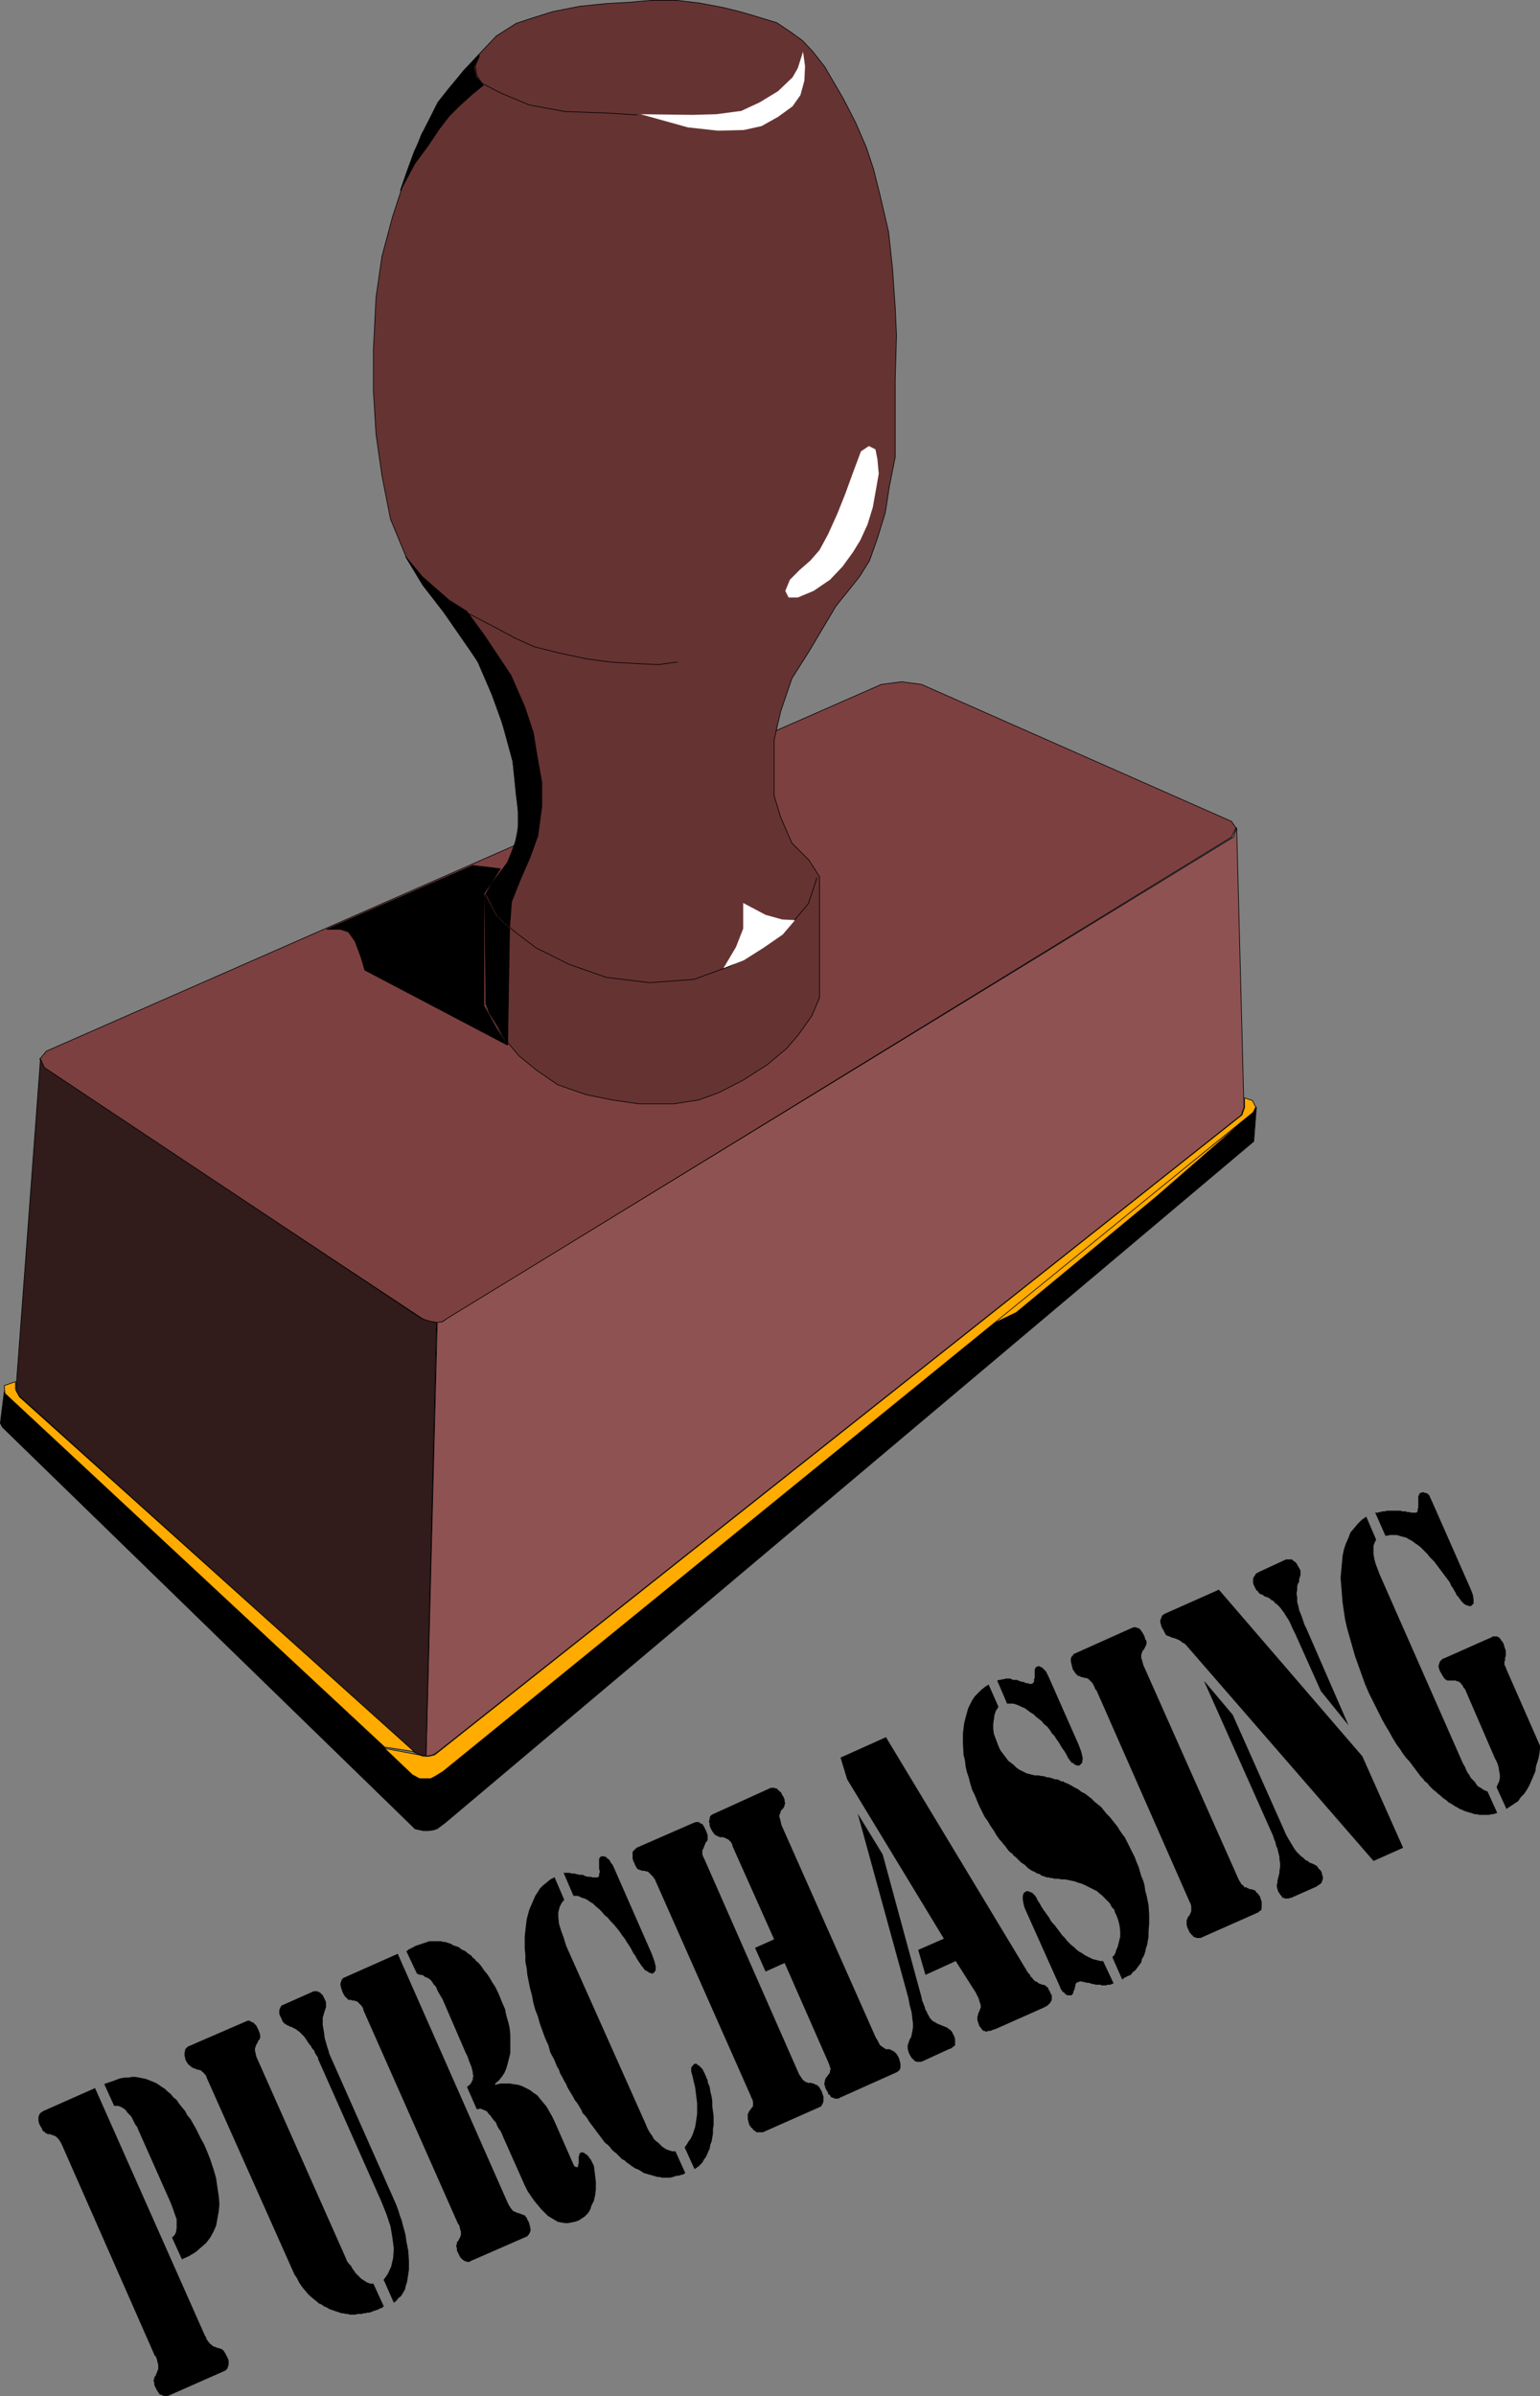 <?xml version="1.0" encoding="UTF-8" standalone="no"?>
<svg
   version="1.0"
   width="100.07mm"
   height="155.604mm"
   id="svg55"
   sodipodi:docname="Purchasing.wmf"
   xmlns:inkscape="http://www.inkscape.org/namespaces/inkscape"
   xmlns:sodipodi="http://sodipodi.sourceforge.net/DTD/sodipodi-0.dtd"
   xmlns="http://www.w3.org/2000/svg"
   xmlns:svg="http://www.w3.org/2000/svg">
  <rect width="100%" height="100%" fill="#808080" stroke="none"/>
  <sodipodi:namedview
     id="namedview55"
     pagecolor="#ffffff"
     bordercolor="#000000"
     borderopacity="0.25"
     inkscape:showpageshadow="2"
     inkscape:pageopacity="0.0"
     inkscape:pagecheckerboard="0"
     inkscape:deskcolor="#d1d1d1"
     inkscape:document-units="mm" />
  <defs
     id="defs1">
    <pattern
       id="WMFhbasepattern"
       patternUnits="userSpaceOnUse"
       width="6"
       height="6"
       x="0"
       y="0" />
  </defs>
  <path
     style="fill:#7d4040;fill-opacity:1;fill-rule:evenodd;stroke:none"
     d="m 216.458,167.974 5.009,-0.646 4.848,0.646 76.112,33.611 1.131,1.616 -1.131,2.262 -192.461,118.123 -1.293,0.808 -1.454,0.323 h -1.616 l -1.939,-1.131 -92.918,-61.405 -0.97,-2.262 1.616,-1.939 z"
     id="path1" />
  <path
     style="fill:none;stroke:#000000;stroke-width:0.162px;stroke-linecap:round;stroke-linejoin:round;stroke-miterlimit:4;stroke-dasharray:none;stroke-opacity:1"
     d="m 216.458,167.974 5.009,-0.646 4.848,0.646 76.112,33.611 1.131,1.616 -1.131,2.262 -192.461,118.123 -1.293,0.808 -1.454,0.323 h -1.616 l -1.939,-1.131 -92.918,-61.405 -0.97,-2.262 1.616,-1.939 205.066,-90.006 v 0"
     id="path2" />
  <path
     style="fill:#663333;fill-opacity:1;fill-rule:evenodd;stroke:none"
     d="m 126.772,195.121 -0.808,-8.241 -3.717,-13.412 -4.04,-9.695 -5.979,-9.372 -8.241,-10.665 -4.202,-6.948 -3.878,-9.372 -2.101,-10.665 -1.454,-10.18 -0.646,-10.665 V 85.886 l 0.646,-12.927 1.454,-10.019 2.586,-9.695 3.07,-9.372 4.04,-10.827 4.202,-7.756 6.141,-7.918 4.848,-5.171 3.232,-3.393 4.848,-3.07 3.394,-1.131 5.656,-1.778 6.625,-1.293 6.302,-0.646 5.656,-0.323 5.656,-0.485 h 6.141 l 5.494,0.646 5.979,1.131 4.525,1.131 4.363,1.293 4.202,1.293 3.394,2.262 2.909,2.101 2.586,2.747 2.909,3.717 2.262,3.878 2.262,3.878 3.07,5.979 2.586,5.979 1.778,5.333 1.616,6.464 2.101,9.049 0.97,9.049 0.646,9.372 0.323,6.948 -0.323,10.827 v 11.635 7.433 l -1.454,7.272 -0.97,6.302 -1.939,6.302 -1.939,5.494 -2.424,3.878 -2.424,3.07 -3.394,4.201 -6.625,11.15 -4.202,6.625 -2.747,8.08 -1.616,6.948 v 6.787 6.948 l 1.616,5.333 2.747,6.302 4.202,4.201 2.586,4.04 v 29.733 l -1.939,4.525 -3.232,4.525 -2.909,3.393 -4.848,4.04 -5.817,3.717 -5.979,3.07 -4.848,1.778 -6.141,0.97 h -8.726 l -6.625,-0.97 -6.302,-1.293 -6.949,-2.424 -5.171,-3.555 -4.363,-3.555 -3.878,-4.686 -2.747,-5.171 -1.454,-2.747 v -27.147 l 2.586,-4.04 2.747,-3.717 1.939,-5.009 0.97,-5.333 z"
     id="path3" />
  <path
     style="fill:none;stroke:#000000;stroke-width:0.162px;stroke-linecap:round;stroke-linejoin:round;stroke-miterlimit:4;stroke-dasharray:none;stroke-opacity:1"
     d="m 126.772,195.121 -0.808,-8.241 -3.717,-13.412 -4.04,-9.695 -5.979,-9.372 -8.241,-10.665 -4.202,-6.948 -3.878,-9.372 -2.101,-10.665 -1.454,-10.18 -0.646,-10.665 V 85.886 l 0.646,-12.927 1.454,-10.019 2.586,-9.695 3.07,-9.372 4.04,-10.827 4.202,-7.756 6.141,-7.918 4.848,-5.171 3.232,-3.393 4.848,-3.07 3.394,-1.131 5.656,-1.778 6.625,-1.293 6.302,-0.646 5.656,-0.323 5.656,-0.485 h 6.141 l 5.494,0.646 5.979,1.131 4.525,1.131 4.363,1.293 4.202,1.293 3.394,2.262 2.909,2.101 2.586,2.747 2.909,3.717 2.262,3.878 2.262,3.878 3.07,5.979 2.586,5.979 1.778,5.333 1.616,6.464 2.101,9.049 0.97,9.049 0.646,9.372 0.323,6.948 -0.323,10.827 v 11.635 7.433 l -1.454,7.272 -0.97,6.302 -1.939,6.302 -1.939,5.494 -2.424,3.878 -2.424,3.07 -3.394,4.201 -6.625,11.15 -4.202,6.625 -2.747,8.08 -1.616,6.948 v 6.787 6.948 l 1.616,5.333 2.747,6.302 4.202,4.201 2.586,4.04 v 29.733 l -1.939,4.525 -3.232,4.525 -2.909,3.393 -4.848,4.04 -5.817,3.717 -5.979,3.07 -4.848,1.778 -6.141,0.97 h -8.726 l -6.625,-0.97 -6.302,-1.293 -6.949,-2.424 -5.171,-3.555 -4.363,-3.555 -3.878,-4.686 -2.747,-5.171 -1.454,-2.747 v -27.147 l 2.586,-4.04 2.747,-3.717 1.939,-5.009 0.97,-5.333 -0.808,-6.14 v 0"
     id="path4" />
  <path
     style="fill:#8f5252;fill-opacity:1;fill-rule:evenodd;stroke:none"
     d="m 107.381,324.556 1.293,-0.162 1.131,-0.808 193.108,-118.123 0.808,-2.262 1.778,68.515 -0.646,1.939 -197.309,156.259 -1.293,0.808 -1.616,0.323 2.747,-106.489 z"
     id="path5" />
  <path
     style="fill:none;stroke:#000000;stroke-width:0.162px;stroke-linecap:round;stroke-linejoin:round;stroke-miterlimit:4;stroke-dasharray:none;stroke-opacity:1"
     d="m 107.381,324.556 1.293,-0.162 1.131,-0.808 193.108,-118.123 0.808,-2.262 1.778,68.515 -0.646,1.939 -197.309,156.259 -1.293,0.808 -1.616,0.323 2.747,-106.489 v 0"
     id="path6" />
  <path
     style="fill:#311b1b;fill-opacity:1;fill-rule:evenodd;stroke:none"
     d="m 9.938,259.919 0.97,2.101 92.595,61.566 1.939,0.646 1.778,0.323 -2.586,106.327 -1.454,-0.162 -1.454,-0.646 L 4.444,342.331 3.959,340.553 9.938,259.919 Z"
     id="path7" />
  <path
     style="fill:none;stroke:#000000;stroke-width:0.162px;stroke-linecap:round;stroke-linejoin:round;stroke-miterlimit:4;stroke-dasharray:none;stroke-opacity:1"
     d="m 9.938,259.919 0.97,2.101 92.595,61.566 1.939,0.646 1.778,0.323 -2.586,106.327 -1.454,-0.162 -1.454,-0.646 L 4.444,342.331 3.959,340.553 9.938,259.919 v 0"
     id="path8" />
  <path
     style="fill:#000000;fill-opacity:1;fill-rule:evenodd;stroke:none"
     d="m 102.533,448.981 0.485,-12.927 -1.293,-0.323 -100.675,-94.208 -0.97,7.756 0.485,0.97 100.351,97.601 0.97,0.97 0.646,0.162 z"
     id="path9" />
  <path
     style="fill:none;stroke:#000000;stroke-width:0.162px;stroke-linecap:round;stroke-linejoin:round;stroke-miterlimit:4;stroke-dasharray:none;stroke-opacity:1"
     d="m 102.533,448.981 0.485,-12.927 -1.293,-0.323 -100.675,-94.208 -0.97,7.756 0.485,0.97 100.351,97.601 0.97,0.97 0.646,0.162 v 0"
     id="path10" />
  <path
     style="fill:#000000;fill-opacity:1;fill-rule:evenodd;stroke:none"
     d="m 102.533,448.981 1.454,0.323 h 1.131 l 1.293,-0.162 0.97,-0.323 1.939,-1.454 198.602,-167.247 0.646,-8.403 -0.646,0.97 -199.087,161.914 -1.939,1.131 -1.131,0.323 -1.131,0.323 -1.616,-0.323 -0.485,12.927 z"
     id="path11" />
  <path
     style="fill:none;stroke:#000000;stroke-width:0.162px;stroke-linecap:round;stroke-linejoin:round;stroke-miterlimit:4;stroke-dasharray:none;stroke-opacity:1"
     d="m 102.533,448.981 1.454,0.323 h 1.131 l 1.293,-0.162 0.97,-0.323 1.939,-1.454 198.602,-167.247 0.646,-8.403 -0.646,0.97 -199.087,161.914 -1.939,1.131 -1.131,0.323 -1.131,0.323 -1.616,-0.323 -0.485,12.927 v 0"
     id="path12" />
  <path
     style="fill:#ffab00;fill-opacity:1;fill-rule:evenodd;stroke:none"
     d="m 241.829,325.848 64.639,-51.709 -22.462,19.553 -34.42,28.44 -7.757,3.717 z"
     id="path13" />
  <path
     style="fill:none;stroke:#000000;stroke-width:0.162px;stroke-linecap:round;stroke-linejoin:round;stroke-miterlimit:4;stroke-dasharray:none;stroke-opacity:1"
     d="m 241.829,325.848 64.639,-51.709 -22.462,19.553 -34.42,28.44 -7.757,3.717 v 0"
     id="path14" />
  <path
     style="fill:#ffab00;fill-opacity:1;fill-rule:evenodd;stroke:none"
     d="m 307.599,270.1 0.808,1.616 -0.646,1.293 -198.925,161.753 -2.101,1.293 -0.97,0.485 h -1.131 -1.616 l -1.778,-0.97 -6.787,-6.464 8.565,1.616 0.97,0.323 h 1.293 l 1.454,-0.323 198.279,-157.067 0.646,-1.778 v -2.424 z"
     id="path15" />
  <path
     style="fill:none;stroke:#000000;stroke-width:0.162px;stroke-linecap:round;stroke-linejoin:round;stroke-miterlimit:4;stroke-dasharray:none;stroke-opacity:1"
     d="m 307.599,270.1 0.808,1.616 -0.646,1.293 -198.925,161.753 -2.101,1.293 -0.97,0.485 h -1.131 -1.616 l -1.778,-0.97 -6.787,-6.464 8.565,1.616 0.97,0.323 h 1.293 l 1.454,-0.323 198.279,-157.067 0.646,-1.778 v -2.424 l 1.939,0.646 v 0"
     id="path16" />
  <path
     style="fill:#ffab00;fill-opacity:1;fill-rule:evenodd;stroke:none"
     d="M 94.453,428.782 1.212,342.008 1.05,340.069 3.798,339.099 v 1.939 l 0.97,1.778 96.958,87.098 z"
     id="path17" />
  <path
     style="fill:none;stroke:#000000;stroke-width:0.162px;stroke-linecap:round;stroke-linejoin:round;stroke-miterlimit:4;stroke-dasharray:none;stroke-opacity:1"
     d="M 94.453,428.782 1.212,342.008 1.05,340.069 3.798,339.099 v 1.939 l 0.97,1.778 96.958,87.098 -7.272,-1.131 v 0"
     id="path18" />
  <path
     style="fill:#ffffff;fill-opacity:1;fill-rule:evenodd;stroke:none"
     d="m 197.228,12.685 -1.293,4.04 -1.293,2.262 -3.555,3.393 -4.525,2.747 -4.525,2.101 -6.141,0.808 -5.817,0.162 -12.766,-0.162 4.686,1.293 6.949,1.939 7.433,0.808 6.302,-0.162 4.363,-0.97 4.04,-2.262 3.555,-2.585 1.939,-2.747 0.97,-3.555 0.162,-3.555 -0.485,-3.555 z"
     id="path19" />
  <path
     style="fill:none;stroke:#000000;stroke-width:0.162px;stroke-linecap:round;stroke-linejoin:round;stroke-miterlimit:4;stroke-dasharray:none;stroke-opacity:1"
     d="m 156.506,28.198 -8.08,-0.485 -9.534,-0.323 -8.888,-1.616 -6.949,-2.909 -4.686,-2.424 -1.293,-1.939 -0.323,-2.424 0.97,-2.262"
     id="path20" />
  <path
     style="fill:#ffffff;fill-opacity:1;fill-rule:evenodd;stroke:none"
     d="m 213.388,109.478 -1.939,1.293 -1.939,5.171 -1.939,5.333 -1.939,4.848 -2.262,5.009 -2.101,3.878 -2.262,2.585 -2.586,2.262 -2.424,2.424 -1.131,2.747 0.808,1.616 h 2.262 l 3.878,-1.616 4.04,-2.747 3.07,-3.232 2.586,-3.555 1.778,-2.909 1.778,-3.878 1.293,-4.201 0.808,-4.525 0.646,-3.717 -0.323,-3.555 -0.485,-2.424 -1.616,-0.808 z"
     id="path21" />
  <path
     style="fill:none;stroke:#000000;stroke-width:0.162px;stroke-linecap:round;stroke-linejoin:round;stroke-miterlimit:4;stroke-dasharray:none;stroke-opacity:1"
     d="m 166.363,162.48 -4.686,0.646 -6.464,-0.323 -5.494,-0.323 -5.817,-0.808 -6.787,-1.454 -5.817,-1.454 -4.686,-2.101 -4.525,-2.424 -6.787,-3.555"
     id="path22" />
  <path
     style="fill:none;stroke:#000000;stroke-width:0.162px;stroke-linecap:round;stroke-linejoin:round;stroke-miterlimit:4;stroke-dasharray:none;stroke-opacity:1"
     d="m 119.016,219.522 3.232,5.333 4.04,3.717 5.333,4.04 8.08,4.04 9.211,3.232 10.665,1.293 10.827,-0.808 8.888,-3.232 7.11,-4.04 5.333,-3.555 3.394,-3.717 3.394,-4.04 2.101,-6.302"
     id="path23" />
  <path
     style="fill:#ffffff;fill-opacity:1;fill-rule:evenodd;stroke:none"
     d="m 195.128,225.824 -3.07,-0.162 -4.04,-1.131 -5.494,-2.909 v 6.302 l -1.778,4.525 -3.07,5.171 5.009,-1.939 4.848,-3.07 4.686,-3.232 2.909,-3.393 v 0 z"
     id="path24" />
  <path
     style="fill:#000000;fill-opacity:1;fill-rule:evenodd;stroke:none"
     d="m 130.166,210.472 -2.262,5.171 -2.262,5.656 -0.485,6.302 -2.909,-2.909 -2.909,-5.333 1.454,-2.585 3.717,-4.848 1.454,-3.232 1.293,-4.363 v -5.171 l -0.485,-5.656 -0.808,-6.625 -1.939,-7.595 -3.232,-8.888 -3.555,-8.241 -8.403,-12.119 -5.009,-6.464 -4.202,-6.948 4.04,4.848 2.747,2.424 3.878,3.393 4.363,2.747 4.363,5.979 6.464,9.695 3.394,7.756 2.101,6.302 0.97,5.979 1.131,6.302 v 5.817 l -0.97,7.272 -1.939,5.333 z"
     id="path25" />
  <path
     style="fill:none;stroke:#000000;stroke-width:0.162px;stroke-linecap:round;stroke-linejoin:round;stroke-miterlimit:4;stroke-dasharray:none;stroke-opacity:1"
     d="m 130.166,210.472 -2.262,5.171 -2.262,5.656 -0.485,6.302 -2.909,-2.909 -2.909,-5.333 1.454,-2.585 3.717,-4.848 1.454,-3.232 1.293,-4.363 v -5.171 l -0.485,-5.656 -0.808,-6.625 -1.939,-7.595 -3.232,-8.888 -3.555,-8.241 -8.403,-12.119 -5.009,-6.464 -4.202,-6.948 4.04,4.848 2.747,2.424 3.878,3.393 4.363,2.747 4.363,5.979 6.464,9.695 3.394,7.756 2.101,6.302 0.97,5.979 1.131,6.302 v 5.817 l -0.97,7.272 -1.939,5.333 v 0"
     id="path26" />
  <path
     style="fill:#000000;fill-opacity:1;fill-rule:evenodd;stroke:none"
     d="m 116.107,212.412 4.202,0.485 2.586,0.323 -1.939,3.07 -2.101,3.07 v 27.47 l 3.07,5.494 2.747,4.201 -35.066,-18.421 -0.97,-3.232 -1.454,-3.878 -1.616,-2.262 -1.939,-0.646 h -3.394 l 35.874,-15.674 z"
     id="path27" />
  <path
     style="fill:none;stroke:#000000;stroke-width:0.162px;stroke-linecap:round;stroke-linejoin:round;stroke-miterlimit:4;stroke-dasharray:none;stroke-opacity:1"
     d="m 116.107,212.412 4.202,0.485 2.586,0.323 -1.939,3.07 -2.101,3.07 v 27.47 l 3.07,5.494 2.747,4.201 -35.066,-18.421 -0.97,-3.232 -1.454,-3.878 -1.616,-2.262 -1.939,-0.646 h -3.394 l 35.874,-15.674 v 0"
     id="path28" />
  <path
     style="fill:#000000;fill-opacity:1;fill-rule:evenodd;stroke:none"
     d="m 119.339,246.346 0.808,2.262 2.262,3.555 2.262,4.201 0.485,-28.44 -3.232,-3.07 -2.909,-5.009 0.323,26.663 v 0 z"
     id="path29" />
  <path
     style="fill:none;stroke:#000000;stroke-width:0.162px;stroke-linecap:round;stroke-linejoin:round;stroke-miterlimit:4;stroke-dasharray:none;stroke-opacity:1"
     d="m 119.339,246.346 0.808,2.262 2.262,3.555 2.262,4.201 0.485,-28.44 -3.232,-3.07 -2.909,-5.009 0.323,26.663 v 0"
     id="path30" />
  <path
     style="fill:#000000;fill-opacity:1;fill-rule:evenodd;stroke:none"
     d="m 109.966,22.057 -2.424,3.07 -3.07,6.14 -2.747,5.979 -1.778,4.848 -1.616,4.686 3.555,-6.625 3.232,-4.363 2.586,-3.878 2.586,-3.393 2.586,-2.585 3.232,-2.909 2.586,-2.101 -1.778,-2.101 -0.485,-2.424 1.293,-2.909 -3.717,3.717 -4.04,4.848 z"
     id="path31" />
  <path
     style="fill:none;stroke:#000000;stroke-width:0.162px;stroke-linecap:round;stroke-linejoin:round;stroke-miterlimit:4;stroke-dasharray:none;stroke-opacity:1"
     d="m 109.966,22.057 -2.424,3.07 -3.07,6.14 -2.747,5.979 -1.778,4.848 -1.616,4.686 3.555,-6.625 3.232,-4.363 2.586,-3.878 2.586,-3.393 2.586,-2.585 3.232,-2.909 2.586,-2.101 -1.778,-2.101 -0.485,-2.424 1.293,-2.909 -3.717,3.717 -4.04,4.848 v 0"
     id="path32" />
  <path
     style="fill:#000000;fill-opacity:1;fill-rule:evenodd;stroke:none"
     d="m 337.656,371.256 h 0.646 l 0.646,-0.162 0.646,-0.162 h 0.485 l 0.646,-0.162 h 0.485 0.485 0.485 0.323 0.485 0.485 0.485 l 0.485,0.162 h 0.323 0.485 l 0.323,0.162 h 0.485 l 0.485,0.162 h 0.323 0.162 0.323 0.162 0.162 0.162 l 0.162,-0.162 0.162,-0.162 v -0.323 -0.162 l 0.162,-0.485 v -0.323 -0.485 -0.485 -0.323 -0.485 -0.323 -0.323 l 0.162,-0.323 0.162,-0.162 v -0.323 h 0.323 l 0.323,-0.162 h 0.323 l 0.323,0.162 h 0.323 l 0.485,0.323 0.323,0.323 0.162,0.485 0.323,0.646 9.696,21.976 0.485,1.293 0.162,1.131 v 0.97 l -0.646,0.646 h -0.162 -0.323 l -0.162,-0.162 h -0.162 -0.162 l -0.323,-0.162 -0.323,-0.162 -0.323,-0.323 -0.162,-0.162 -0.323,-0.323 -0.162,-0.323 -0.323,-0.323 -0.162,-0.323 -0.485,-0.485 -0.162,-0.485 -0.323,-0.485 -0.323,-0.646 -0.485,-0.646 -0.323,-0.808 -0.485,-0.646 -0.485,-0.646 -0.485,-0.646 -0.485,-0.646 -0.485,-0.646 -0.485,-0.646 -0.485,-0.646 -0.485,-0.646 -0.646,-0.646 -0.485,-0.485 -0.485,-0.646 -0.646,-0.646 -0.485,-0.485 -0.646,-0.646 -0.646,-0.485 -0.485,-0.323 -0.646,-0.485 -0.485,-0.323 -0.646,-0.323 -0.485,-0.323 -0.646,-0.162 -0.646,-0.162 -0.485,-0.162 -0.646,-0.162 h -0.485 -0.646 -0.485 l -0.646,0.162 h -0.485 l -2.424,-5.494 v 0 z"
     id="path33" />
  <path
     style="fill:#000000;fill-opacity:1;fill-rule:evenodd;stroke:none"
     d="m 365.289,439.609 2.424,5.333 -0.485,0.162 -0.485,0.162 h -0.485 l -0.485,0.162 h -0.485 -0.485 -0.485 -0.485 -0.485 l -0.646,-0.162 h -0.485 l -0.485,-0.162 -0.485,-0.162 -0.646,-0.162 -0.485,-0.162 -0.485,-0.162 -0.646,-0.323 -0.485,-0.162 -0.485,-0.323 -0.646,-0.323 -0.485,-0.323 -0.485,-0.323 -0.646,-0.323 -0.485,-0.485 -0.485,-0.323 -0.646,-0.485 -0.485,-0.485 -0.485,-0.323 -0.485,-0.485 -0.646,-0.485 -0.485,-0.485 -0.485,-0.485 -0.485,-0.646 -0.646,-0.485 -0.485,-0.646 -0.485,-0.485 -0.485,-0.646 -0.485,-0.646 -0.485,-0.646 -0.485,-0.646 -0.485,-0.646 -0.485,-0.646 -0.646,-0.646 -0.485,-0.646 -0.485,-0.646 -0.485,-0.808 -0.485,-0.646 -0.485,-0.646 -0.97,-1.616 -0.808,-1.454 -0.97,-1.616 -0.808,-1.454 -0.808,-1.616 -0.808,-1.616 -0.808,-1.616 -0.808,-1.616 -0.97,-2.262 -0.808,-2.262 -0.808,-2.262 -0.808,-2.262 -0.646,-2.262 -0.646,-2.262 -0.646,-2.262 -0.485,-2.101 -0.323,-2.101 -0.323,-2.262 -0.162,-1.939 -0.162,-2.101 -0.162,-1.939 0.162,-1.778 0.162,-1.778 0.162,-1.778 0.323,-1.616 0.485,-1.454 0.646,-1.454 0.485,-1.293 0.97,-1.131 0.808,-0.97 0.97,-0.97 1.131,-0.808 2.424,5.656 -0.323,0.646 -0.323,0.808 v 0.97 0.97 l 0.162,1.131 0.323,1.293 0.485,1.293 0.485,1.293 20.523,46.538 0.485,0.808 0.323,0.808 0.323,0.646 0.485,0.646 0.323,0.646 0.485,0.485 0.485,0.485 0.323,0.485 0.323,0.485 0.485,0.323 0.323,0.162 0.485,0.323 0.162,0.162 0.485,0.162 0.162,0.162 h 0.323 z"
     id="path34" />
  <path
     style="fill:#000000;fill-opacity:1;fill-rule:evenodd;stroke:none"
     d="m 367.551,438.639 0.323,-0.808 0.323,-0.646 0.162,-0.808 v -0.808 l -0.162,-0.808 -0.162,-1.131 -0.323,-0.97 -0.646,-1.293 -7.272,-16.805 -0.323,-0.323 -0.162,-0.323 -0.162,-0.323 -0.162,-0.162 -0.162,-0.162 -0.162,-0.323 h -0.162 l -0.162,-0.162 h -0.162 v -0.162 h -0.323 -0.162 l -0.162,-0.162 h -0.323 -0.162 -0.323 -0.162 -0.162 -0.323 -0.162 -0.162 -0.323 l -0.162,-0.162 h -0.162 l -0.162,-0.162 -0.162,-0.162 -0.162,-0.162 -0.162,-0.323 -0.162,-0.162 -0.162,-0.323 -0.162,-0.323 -0.323,-0.485 -0.162,-0.485 -0.162,-0.485 v -0.485 l 0.162,-0.485 0.162,-0.485 0.323,-0.323 0.323,-0.323 0.485,-0.162 10.181,-4.525 1.131,-0.485 0.323,-0.162 0.162,-0.162 h 0.323 0.162 0.323 0.162 0.162 l 0.162,0.162 h 0.162 l 0.162,0.162 0.162,0.162 0.162,0.162 0.162,0.323 0.323,0.323 0.162,0.323 0.162,0.323 0.162,0.646 0.162,0.485 0.162,0.323 v 0.323 0.323 0.485 0.323 l -0.162,0.323 v 0.323 0.323 l -0.162,0.323 v 0.323 0.485 l 0.162,0.323 0.162,0.323 0.162,0.485 8.241,18.745 v 0.808 l -0.162,1.131 -0.162,0.97 -0.323,1.131 -0.323,0.97 -0.162,1.293 -0.485,1.131 -0.485,1.131 -0.485,1.131 -0.646,1.131 -0.646,0.97 -0.808,0.808 -0.646,0.97 -0.97,0.646 -0.97,0.646 -0.97,0.646 -2.424,-5.332 z"
     id="path35" />
  <path
     style="fill:#000000;fill-opacity:1;fill-rule:evenodd;stroke:none"
     d="m 337.332,456.737 -46.055,-53.002 -0.323,-0.323 -0.323,-0.162 -0.323,-0.162 -0.323,-0.323 -0.323,-0.162 -0.323,-0.162 -0.323,-0.162 -0.485,-0.162 -0.485,-0.162 h -0.162 l -0.323,-0.162 -0.323,-0.162 h -0.162 l -0.162,-0.162 h -0.323 l -0.162,-0.162 -0.162,-0.162 -0.162,-0.323 -0.323,-0.646 -0.485,-0.808 -0.162,-0.646 -0.162,-0.485 v -0.646 l 0.162,-0.323 0.162,-0.485 0.162,-0.323 0.485,-0.323 0.323,-0.162 13.089,-5.817 35.228,40.883 10.019,22.461 z"
     id="path36" />
  <path
     style="fill:#000000;fill-opacity:1;fill-rule:evenodd;stroke:none"
     d="m 331.192,423.45 v 0 l -6.787,-8.403 -6.302,-14.058 -0.646,-1.293 -0.485,-1.131 -0.485,-0.97 -0.646,-0.97 -0.485,-0.808 -0.485,-0.646 -0.485,-0.646 -0.485,-0.485 -0.323,-0.323 -0.485,-0.323 -0.323,-0.485 -0.485,-0.162 -0.323,-0.323 -0.485,-0.323 -0.485,-0.162 -0.485,-0.162 -0.323,-0.323 -0.485,-0.162 -0.323,-0.162 -0.323,-0.323 -0.162,-0.323 -0.323,-0.162 -0.162,-0.323 -0.162,-0.323 -0.323,-0.646 -0.162,-0.485 v -0.646 -0.485 l 0.162,-0.323 0.323,-0.485 0.162,-0.323 0.485,-0.323 6.949,-3.232 h 0.485 0.485 0.485 l 0.323,0.323 0.485,0.323 0.323,0.323 0.323,0.646 0.323,0.485 0.323,0.646 v 0.646 0.485 l -0.162,0.485 -0.162,0.485 v 0.646 l -0.323,0.485 -0.162,0.646 v 0.808 l -0.162,0.97 0.162,0.97 v 1.131 l 0.162,0.485 0.162,0.646 0.162,0.808 0.323,0.808 0.323,0.808 0.323,0.97 0.323,0.97 0.485,0.97 z"
     id="path37" />
  <path
     style="fill:#000000;fill-opacity:1;fill-rule:evenodd;stroke:none"
     d="m 295.802,412.785 v -0.162 l 6.949,8.241 12.605,28.278 0.485,1.131 0.646,1.131 0.485,0.808 0.485,0.808 0.485,0.808 0.485,0.646 0.485,0.485 0.323,0.323 0.323,0.323 0.485,0.323 0.323,0.323 0.323,0.323 0.485,0.162 0.323,0.323 0.323,0.162 0.485,0.162 0.323,0.162 0.323,0.162 0.323,0.162 0.323,0.323 0.162,0.323 0.323,0.323 0.323,0.323 0.162,0.323 0.162,0.646 0.162,0.646 v 0.323 l -0.162,0.485 -0.162,0.485 -0.323,0.323 -0.485,0.323 -0.485,0.323 -5.817,2.585 -0.323,0.162 h -0.323 l -0.323,0.162 h -0.323 -0.162 -0.323 -0.162 l -0.162,-0.162 h -0.323 l -0.162,-0.162 -0.162,-0.323 -0.162,-0.162 -0.162,-0.162 -0.162,-0.323 -0.162,-0.162 -0.162,-0.323 -0.162,-0.485 -0.162,-0.646 v -0.485 l 0.162,-0.485 v -0.485 l 0.162,-0.646 0.162,-0.646 0.162,-0.646 v -0.485 l 0.162,-0.97 v -0.808 l -0.162,-1.131 v -0.485 l -0.162,-0.646 -0.162,-0.646 -0.162,-0.808 -0.323,-0.646 -0.162,-0.808 -0.323,-0.808 -0.323,-0.97 -16.806,-37.651 z"
     id="path38" />
  <path
     style="fill:#000000;fill-opacity:1;fill-rule:evenodd;stroke:none"
     d="m 292.085,466.594 -22.785,-51.709 -0.323,-0.323 -0.162,-0.485 -0.162,-0.323 -0.162,-0.323 -0.162,-0.323 -0.323,-0.323 -0.162,-0.162 -0.162,-0.162 -0.162,-0.162 -0.162,-0.162 -0.162,-0.162 h -0.162 l -0.323,-0.162 h -0.162 -0.323 l -0.162,-0.162 h -0.162 -0.323 l -0.162,-0.162 h -0.162 l -0.162,-0.162 h -0.162 -0.162 l -0.162,-0.162 -0.162,-0.162 -0.323,-0.323 -0.323,-0.485 -0.323,-0.485 -0.162,-0.646 -0.162,-0.646 -0.162,-0.646 v -0.646 l 0.162,-0.485 0.323,-0.323 0.162,-0.323 0.323,-0.162 14.059,-6.302 0.485,-0.162 h 0.323 l 0.485,0.162 0.485,0.162 0.323,0.323 0.323,0.485 0.323,0.485 0.323,0.646 0.162,0.646 0.323,0.485 v 0.485 0.323 l -0.162,0.323 -0.162,0.323 -0.162,0.323 -0.162,0.323 -0.323,0.323 -0.162,0.485 -0.162,0.485 v 0.323 0.485 l 0.162,0.323 0.162,0.646 0.162,0.646 23.431,52.679 0.162,0.323 0.323,0.485 0.162,0.323 0.162,0.162 0.323,0.162 0.162,0.323 0.162,0.162 h 0.162 0.323 l 0.162,0.162 0.323,0.162 h 0.162 l 0.162,0.162 h 0.323 0.162 l 0.323,0.162 h 0.162 l 0.323,0.162 0.162,0.162 0.162,0.323 0.323,0.162 0.162,0.323 0.323,0.323 0.162,0.485 0.162,0.485 0.162,0.485 v 0.646 0.485 0.485 l -0.162,0.485 -0.323,0.162 -0.323,0.323 -14.22,6.302 h -0.323 -0.162 -0.162 -0.162 -0.162 l -0.323,-0.162 h -0.162 l -0.162,-0.162 h -0.162 l -0.162,-0.323 -0.323,-0.162 v -0.162 l -0.323,-0.323 -0.162,-0.162 v -0.162 l -0.162,-0.323 -0.323,-0.646 -0.162,-0.646 v -0.323 -0.323 -0.485 l 0.162,-0.323 0.162,-0.485 0.323,-0.323 0.162,-0.323 0.162,-0.323 0.162,-0.485 v -0.323 -0.323 -0.485 l -0.162,-0.646 -0.323,-0.646 z"
     id="path39" />
  <path
     style="fill:#000000;fill-opacity:1;fill-rule:evenodd;stroke:none"
     d="m 242.798,413.431 2.424,5.494 -0.646,0.97 -0.323,0.97 -0.162,1.131 -0.162,1.131 v 1.131 l 0.162,1.293 0.485,1.293 0.485,1.293 0.323,0.808 0.323,0.646 0.485,0.646 0.485,0.646 0.485,0.646 0.485,0.646 0.646,0.485 0.646,0.485 0.646,0.646 0.646,0.485 0.646,0.323 0.646,0.323 0.646,0.323 0.646,0.162 0.646,0.162 0.646,0.162 h 0.485 0.485 l 0.646,0.162 h 0.485 l 0.485,0.162 0.485,0.162 h 0.485 l 0.485,0.162 0.485,0.162 0.485,0.162 h 0.485 l 0.485,0.162 0.485,0.323 h 0.485 l 0.485,0.323 0.485,0.162 0.97,0.485 0.808,0.485 0.97,0.485 0.808,0.646 0.97,0.485 0.808,0.646 0.646,0.485 0.808,0.808 0.808,0.646 0.808,0.646 0.646,0.808 0.646,0.808 0.808,0.808 0.646,0.808 0.646,0.808 0.646,0.808 0.485,0.808 0.646,0.97 0.646,0.808 0.485,0.97 0.485,0.97 0.485,0.97 0.485,0.97 0.485,0.97 0.485,1.293 0.485,1.131 0.323,1.131 0.323,1.131 0.485,1.131 0.323,1.131 0.162,1.293 0.323,1.131 0.485,2.424 0.162,2.262 v 2.262 l -0.162,2.101 v 1.131 l -0.162,0.97 -0.162,0.97 -0.323,0.97 -0.162,0.808 -0.323,0.97 -0.485,0.808 -0.162,0.808 -0.485,0.646 -0.485,0.646 -0.485,0.646 -0.646,0.485 -0.485,0.646 -0.808,0.323 -0.646,0.323 -0.646,0.485 -2.424,-5.494 0.485,-0.485 0.323,-0.646 0.162,-0.646 0.323,-0.646 0.162,-0.646 0.162,-0.646 0.162,-0.646 0.162,-0.646 v -1.293 l -0.162,-1.454 -0.323,-1.293 -0.485,-1.293 -0.323,-0.646 -0.162,-0.646 -0.485,-0.485 -0.323,-0.485 -0.323,-0.646 -0.485,-0.485 -0.485,-0.485 -0.485,-0.485 -0.485,-0.485 -0.646,-0.485 -0.485,-0.485 -0.646,-0.323 -0.646,-0.323 -0.646,-0.323 -0.646,-0.323 -0.646,-0.323 -0.808,-0.323 -0.646,-0.162 -0.808,-0.323 -0.808,-0.162 -0.808,-0.162 -0.808,-0.162 h -0.808 l -0.808,-0.162 h -0.485 -0.485 l -0.485,-0.162 h -0.485 l -0.323,-0.162 h -0.485 l -0.485,-0.162 -0.485,-0.162 -0.485,-0.162 -0.323,-0.323 -0.646,-0.162 -0.323,-0.162 -0.485,-0.323 -0.485,-0.162 -0.485,-0.323 -0.485,-0.323 -0.323,-0.323 -0.485,-0.485 -0.485,-0.323 -0.485,-0.323 -0.485,-0.485 -0.323,-0.323 -0.485,-0.485 -0.485,-0.323 -0.323,-0.485 -0.485,-0.323 -0.485,-0.485 -0.485,-0.646 -0.323,-0.485 -0.485,-0.485 -0.323,-0.485 -0.485,-0.485 -0.808,-1.131 -0.646,-1.131 -0.808,-1.131 -0.646,-1.131 -0.808,-1.131 -0.646,-1.293 -0.646,-1.293 -0.485,-1.131 -0.646,-1.616 -0.646,-1.293 -0.485,-1.616 -0.323,-1.293 -0.485,-1.454 -0.323,-1.454 -0.162,-1.454 -0.323,-1.293 -0.162,-2.747 v -2.585 l 0.323,-2.585 0.646,-2.424 0.323,-1.131 0.485,-0.97 0.485,-0.97 0.646,-0.97 0.808,-0.808 0.808,-0.808 0.808,-0.646 z"
     id="path40" />
  <path
     style="fill:#000000;fill-opacity:1;fill-rule:evenodd;stroke:none"
     d="m 270.916,481.299 2.586,5.494 -0.485,0.162 -0.323,0.162 h -0.323 -0.323 l -0.485,0.162 h -0.323 -0.323 -0.323 l -0.323,-0.162 h -0.323 -0.485 -0.323 l -0.485,-0.162 h -0.323 l -0.485,-0.162 -0.485,-0.162 h -0.485 l -0.485,-0.162 h -0.323 l -0.323,-0.162 h -0.323 -0.323 l -0.162,0.162 h -0.323 l -0.162,0.162 v 0 l -0.162,0.162 -0.162,0.162 v 0.162 0.323 l -0.162,0.323 v 0.323 l -0.162,0.323 -0.162,0.323 v 0.323 l -0.162,0.162 v 0.162 l -0.162,0.162 -0.162,0.162 h -0.162 -0.162 -0.162 -0.162 -0.162 -0.323 v -0.162 h -0.323 l -0.162,-0.323 -0.162,-0.162 -0.323,-0.162 -0.162,-0.162 -0.162,-0.323 -0.162,-0.162 -0.162,-0.323 v -0.162 l -0.162,-0.323 -8.403,-18.745 -0.323,-0.808 -0.162,-0.808 -0.162,-0.808 v -0.485 -0.485 l 0.162,-0.485 0.162,-0.323 0.323,-0.162 0.162,-0.162 h 0.162 0.162 0.162 0.162 l 0.162,0.162 h 0.162 l 0.323,0.162 h 0.162 l 0.162,0.162 0.162,0.162 0.162,0.162 0.162,0.162 0.162,0.162 0.162,0.323 0.162,0.162 0.162,0.485 0.323,0.485 0.323,0.485 0.323,0.646 0.323,0.485 0.323,0.485 0.485,0.646 0.323,0.485 0.485,0.646 0.323,0.646 0.485,0.646 0.485,0.485 0.485,0.646 0.485,0.646 0.485,0.646 0.485,0.646 0.646,0.646 0.485,0.646 0.646,0.646 0.485,0.485 0.646,0.485 0.646,0.646 0.646,0.485 0.646,0.323 0.646,0.485 0.646,0.323 0.646,0.323 0.646,0.323 0.646,0.162 0.646,0.162 0.646,0.162 h 0.808 v 0 z"
     id="path41" />
  <path
     style="fill:#000000;fill-opacity:1;fill-rule:evenodd;stroke:none"
     d="m 244.899,412.461 0.485,-0.162 h 0.323 l 0.485,-0.162 h 0.323 l 0.485,-0.162 h 0.323 0.485 0.323 l 0.323,0.162 0.323,0.162 h 0.485 0.485 l 0.323,0.162 0.485,0.162 0.323,0.162 h 0.485 l 0.323,0.162 0.323,0.162 h 0.485 l 0.162,0.162 h 0.323 0.162 0.162 0.162 l 0.162,-0.162 0.162,-0.162 0.162,-0.162 v -0.323 -0.323 l 0.162,-0.323 v -0.323 -0.485 -0.323 -0.485 -0.162 -0.323 l 0.162,-0.162 v -0.323 h 0.162 l 0.162,-0.162 h 0.162 l 0.162,-0.162 h 0.162 l 0.323,0.162 h 0.162 l 0.162,0.162 h 0.162 l 0.162,0.162 0.162,0.162 0.162,0.162 0.323,0.323 0.162,0.162 0.162,0.323 0.162,0.323 0.162,0.323 0.162,0.323 7.433,16.805 0.646,1.778 0.323,1.454 -0.162,1.131 -0.646,0.646 v 0 h -0.323 -0.162 -0.162 l -0.323,-0.162 h -0.162 l -0.162,-0.162 -0.162,-0.162 -0.162,-0.162 h -0.323 l -0.162,-0.323 -0.162,-0.162 -0.162,-0.162 -0.162,-0.323 -0.162,-0.162 -0.162,-0.323 -0.323,-0.646 -0.485,-0.808 -0.485,-0.646 -0.485,-0.808 -0.485,-0.808 -0.485,-0.646 -0.485,-0.808 -0.646,-0.646 -0.485,-0.808 -0.646,-0.808 -0.808,-0.646 -0.485,-0.646 -0.808,-0.646 -0.646,-0.485 -0.646,-0.646 -0.808,-0.485 -0.646,-0.485 -0.646,-0.485 -0.808,-0.323 -0.646,-0.323 -0.808,-0.323 -0.646,-0.162 h -0.646 -0.808 l -2.424,-5.656 z"
     id="path42" />
  <path
     style="fill:#000000;fill-opacity:1;fill-rule:evenodd;stroke:none"
     d="m 206.439,431.367 11.15,-5.009 34.905,57.85 0.323,0.323 0.162,0.162 0.162,0.485 0.323,0.162 0.162,0.323 0.162,0.162 0.162,0.162 0.162,0.162 0.162,0.162 h 0.162 l 0.323,0.162 0.162,0.162 0.162,0.162 h 0.162 l 0.323,0.162 h 0.162 l 0.162,0.162 h 0.162 0.323 v 0 l 0.323,0.162 0.162,0.162 v 0 l 0.162,0.162 0.323,0.162 0.162,0.485 0.323,0.485 0.162,0.485 0.323,0.485 v 0.485 0.646 l -0.162,0.323 -0.323,0.485 -0.485,0.485 -0.485,0.323 -0.646,0.323 -11.635,5.171 -0.485,0.162 -0.485,0.162 -0.323,0.162 h -0.323 -0.323 l -0.162,0.162 h -0.323 -0.162 l -0.162,-0.162 h -0.323 l -0.162,-0.162 -0.162,-0.162 -0.162,-0.162 -0.162,-0.323 -0.323,-0.323 -0.162,-0.485 -0.162,-0.485 -0.162,-0.485 v -0.323 -0.323 -0.323 l 0.162,-0.323 v -0.323 l 0.162,-0.323 0.162,-0.323 0.162,-0.485 0.162,-0.323 v -0.323 -0.323 l -0.162,-0.485 -0.162,-0.485 -0.162,-0.646 -0.323,-0.646 -0.323,-0.646 -0.162,-0.323 -0.323,-0.485 -4.525,-7.11 -7.433,3.393 -1.778,-6.14 6.302,-2.747 -23.755,-39.105 -1.616,-5.333 z"
     id="path43" />
  <path
     style="fill:#000000;fill-opacity:1;fill-rule:evenodd;stroke:none"
     d="m 210.641,445.103 6.141,10.019 9.534,35.065 0.162,0.808 0.323,0.808 0.323,0.808 0.162,0.646 0.323,0.485 0.162,0.485 0.323,0.485 0.162,0.323 0.162,0.323 0.323,0.323 0.162,0.162 0.323,0.323 h 0.162 l 0.323,0.162 0.162,0.162 0.323,0.162 0.323,0.162 0.485,0.162 0.323,0.162 0.485,0.162 0.323,0.162 0.485,0.162 0.323,0.323 0.323,0.162 0.162,0.162 0.323,0.323 0.162,0.323 0.162,0.323 0.323,0.646 0.162,0.646 v 0.646 0.485 0.162 0.162 l -0.162,0.162 -0.323,0.162 -0.162,0.162 -0.162,0.162 -0.323,0.162 -0.485,0.162 -6.302,2.909 -0.485,0.162 h -0.646 -0.323 l -0.485,-0.162 -0.323,-0.323 -0.485,-0.485 -0.323,-0.485 -0.323,-0.646 -0.162,-0.485 -0.162,-0.646 v -0.323 -0.485 l 0.162,-0.485 0.162,-0.485 0.162,-0.485 0.323,-0.485 0.162,-0.646 0.162,-0.808 0.162,-0.97 v -0.97 l -0.162,-1.293 -0.162,-1.454 -0.485,-1.778 -0.323,-1.778 -12.443,-45.246 h 0.162 v 0 z"
     id="path44" />
  <path
     style="fill:#000000;fill-opacity:1;fill-rule:evenodd;stroke:none"
     d="m 184.462,514.587 -23.27,-52.517 -0.162,-0.323 -0.162,-0.485 -0.323,-0.323 v -0.162 l -0.323,-0.323 -0.162,-0.162 -0.162,-0.162 -0.162,-0.162 -0.162,-0.162 -0.162,-0.162 -0.162,-0.162 -0.162,-0.162 h -0.323 -0.162 l -0.162,-0.162 h -0.323 -0.162 -0.323 l -0.162,-0.162 v 0 h -0.323 l -0.162,-0.162 h -0.162 v 0 l -0.323,-0.162 -0.162,-0.323 -0.323,-0.485 -0.162,-0.485 -0.323,-0.646 -0.162,-0.646 v -0.646 -0.485 -0.485 l 0.323,-0.323 0.323,-0.323 0.323,-0.323 14.059,-6.14 0.485,-0.162 h 0.323 0.485 l 0.323,0.323 0.485,0.162 0.323,0.485 0.323,0.646 0.323,0.646 0.162,0.485 0.162,0.485 v 0.323 0.485 0.323 l -0.162,0.323 -0.323,0.323 -0.162,0.485 -0.162,0.323 -0.162,0.485 -0.162,0.323 -0.162,0.323 v 0.485 0.485 l 0.162,0.485 0.323,0.646 23.27,52.84 0.323,0.485 0.323,0.485 0.323,0.485 0.323,0.162 0.162,0.162 0.162,0.162 h 0.162 0.162 l 0.162,0.162 h 0.323 0.162 0.162 0.323 l 0.162,0.162 h 0.162 0.162 l 0.323,0.162 0.162,0.162 h 0.162 0.162 l 0.162,0.162 0.162,0.162 0.162,0.162 0.162,0.162 0.162,0.323 0.162,0.323 0.162,0.162 0.162,0.485 0.162,0.485 0.162,0.485 v 0.646 0.485 l -0.162,0.485 -0.162,0.323 -0.162,0.323 -0.162,0.162 -14.22,6.302 h -0.323 -0.162 -0.162 -0.162 -0.323 -0.162 -0.323 l -0.162,-0.162 -0.162,-0.162 -0.323,-0.162 -0.162,-0.162 -0.162,-0.323 -0.323,-0.162 -0.162,-0.323 -0.162,-0.162 -0.162,-0.323 -0.162,-0.646 -0.162,-0.646 v -0.485 -0.485 -0.323 l 0.162,-0.162 0.162,-0.485 0.323,-0.323 0.162,-0.323 0.323,-0.323 0.162,-0.323 v -0.162 -0.485 -0.323 l -0.162,-0.646 -0.323,-0.485 v 0 z"
     id="path45" />
  <path
     style="fill:#000000;fill-opacity:1;fill-rule:evenodd;stroke:none"
     d="m 190.118,475.967 -10.181,-22.784 -0.162,-0.646 -0.323,-0.485 -0.323,-0.323 -0.323,-0.323 h -0.162 l -0.162,-0.162 h -0.162 l -0.162,-0.162 h -0.323 v -0.162 h -0.323 -0.162 -0.323 -0.162 l -0.323,-0.162 h -0.162 l -0.162,-0.162 h -0.162 l -0.162,-0.162 h -0.162 l -0.162,-0.162 -0.162,-0.162 -0.162,-0.162 -0.162,-0.323 -0.162,-0.162 -0.162,-0.323 -0.162,-0.323 -0.162,-0.323 -0.162,-0.485 v -0.485 l -0.162,-0.485 0.162,-0.485 v -0.323 l 0.162,-0.485 0.323,-0.323 0.323,-0.162 14.22,-6.464 h 0.323 v 0 h 0.323 0.162 0.162 l 0.162,0.162 h 0.323 l 0.162,0.162 0.162,0.162 0.162,0.162 0.323,0.323 h 0.162 l 0.162,0.323 0.162,0.323 0.162,0.323 0.162,0.162 0.323,0.808 v 0.485 l 0.162,0.323 -0.162,0.323 v 0.323 l -0.162,0.323 -0.162,0.323 -0.323,0.323 -0.323,0.323 v 0.323 l -0.162,0.323 -0.162,0.485 v 0.323 l 0.162,0.485 0.162,0.646 0.162,0.808 23.108,52.032 0.162,0.323 0.323,0.485 0.162,0.323 0.162,0.323 0.162,0.323 0.162,0.323 0.323,0.162 0.162,0.162 0.162,0.162 h 0.162 l 0.162,0.162 0.162,0.162 h 0.162 l 0.162,0.162 h 0.323 0.162 0.162 0.323 l 0.162,0.162 h 0.162 l 0.162,0.162 h 0.162 l 0.162,0.162 h 0.162 l 0.323,0.323 0.323,0.323 0.323,0.485 0.323,0.646 0.162,0.646 0.162,0.646 v 0.485 0.485 l -0.162,0.485 -0.162,0.162 -0.323,0.323 -0.323,0.162 -14.059,6.302 -0.162,0.162 h -0.323 -0.162 -0.162 -0.323 l -0.162,-0.162 h -0.162 l -0.323,-0.162 h -0.162 l -0.162,-0.162 -0.162,-0.323 -0.162,-0.162 -0.323,-0.162 v -0.323 l -0.162,-0.323 -0.162,-0.162 -0.323,-0.646 -0.162,-0.646 -0.162,-0.485 0.162,-0.323 v -0.323 l 0.162,-0.485 0.162,-0.323 0.323,-0.323 0.162,-0.323 0.323,-0.323 0.162,-0.485 v -0.323 l 0.162,-0.323 -0.162,-0.485 -0.162,-0.485 -0.323,-0.808 -10.665,-24.239 -4.686,2.101 -2.586,-5.817 4.686,-2.101 z"
     id="path46" />
  <path
     style="fill:#000000;fill-opacity:1;fill-rule:evenodd;stroke:none"
     d="m 168.141,527.029 0.485,-0.646 0.485,-0.808 0.485,-0.646 0.485,-0.97 0.323,-0.97 0.323,-0.97 0.162,-0.97 0.162,-1.131 0.162,-1.131 v -1.293 -1.293 l -0.162,-1.293 -0.162,-1.293 -0.162,-1.293 -0.323,-1.293 -0.323,-1.454 -0.323,-1.131 v -0.97 l 0.323,-0.485 0.323,-0.323 0.162,-0.162 h 0.162 0.162 0.162 l 0.162,0.162 0.162,0.162 0.323,0.162 0.162,0.162 0.162,0.162 0.162,0.162 0.323,0.323 0.162,0.323 0.162,0.323 0.162,0.323 0.162,0.323 0.162,0.485 v 0 l 0.162,0.162 v 0.323 l 0.162,0.162 0.162,0.323 v 0.162 0.162 0.162 l 0.485,1.131 0.162,1.131 0.323,1.293 0.162,1.131 v 1.293 l 0.162,1.131 0.162,1.131 v 1.131 1.131 l -0.162,0.97 v 1.131 l -0.162,0.97 -0.162,0.97 -0.323,0.808 -0.162,0.97 -0.323,0.646 -0.323,0.808 -0.323,0.646 -0.485,0.646 -0.323,0.646 -0.485,0.485 -0.485,0.485 -0.485,0.323 -0.485,0.323 z"
     id="path47" />
  <path
     style="fill:#000000;fill-opacity:1;fill-rule:evenodd;stroke:none"
     d="m 136.145,460.615 2.424,5.656 -0.646,0.808 -0.485,0.97 -0.323,1.293 v 1.131 l 0.162,1.616 0.485,1.616 0.646,1.778 0.646,2.101 19.553,43.791 0.323,0.808 0.323,0.646 0.485,0.808 0.485,0.646 0.323,0.646 0.485,0.485 0.646,0.485 0.485,0.485 0.485,0.485 0.485,0.323 0.485,0.323 0.485,0.162 0.485,0.162 0.485,0.162 h 0.323 0.485 l 2.424,5.333 -0.485,0.323 -0.646,0.162 -0.485,0.162 h -0.485 l -0.485,0.162 -0.485,0.162 -0.646,0.162 h -0.485 -0.485 -0.485 -0.485 l -0.646,-0.162 h -0.485 l -0.485,-0.162 -0.646,-0.162 -0.485,-0.162 -0.646,-0.162 -0.485,-0.162 -0.646,-0.162 -0.485,-0.323 -0.485,-0.323 -0.646,-0.323 -0.485,-0.162 -0.485,-0.323 -0.485,-0.323 -0.646,-0.485 -0.485,-0.323 -0.485,-0.485 -0.646,-0.323 -0.485,-0.485 -0.485,-0.485 -0.485,-0.485 -0.646,-0.485 -0.485,-0.485 -0.485,-0.646 -0.485,-0.485 -0.646,-0.485 -0.485,-0.646 -0.485,-0.646 -0.485,-0.646 -0.485,-0.646 -0.485,-0.646 -0.485,-0.646 -0.485,-0.646 -0.485,-0.646 -0.485,-0.808 -0.485,-0.646 -0.646,-0.646 -0.323,-0.808 -0.485,-0.808 -0.485,-0.808 -0.646,-0.808 -0.323,-0.646 -0.485,-0.808 -0.485,-0.808 -0.485,-0.808 -0.323,-0.808 -0.485,-0.808 -0.485,-0.97 -0.485,-0.808 -0.323,-0.97 -0.485,-0.808 -0.323,-0.808 -0.323,-0.808 -0.97,-1.778 -0.485,-1.778 -0.808,-1.778 -0.646,-1.778 -0.646,-1.778 -0.485,-1.778 -0.646,-1.616 -0.485,-1.778 -0.323,-1.778 -0.485,-1.778 -0.323,-1.616 -0.323,-1.616 -0.162,-1.616 -0.323,-1.616 v -1.616 l -0.162,-1.616 v -1.454 -1.454 l 0.162,-1.454 0.162,-1.454 0.162,-1.293 0.323,-1.293 0.323,-1.131 0.485,-1.131 0.485,-1.131 0.485,-1.131 0.646,-0.97 0.485,-0.808 0.808,-0.808 0.808,-0.646 0.97,-0.808 0.97,-0.485 v 0 z"
     id="path48" />
  <path
     style="fill:#000000;fill-opacity:1;fill-rule:evenodd;stroke:none"
     d="m 138.246,459.646 h 0.485 0.485 0.646 l 0.485,0.162 h 0.646 l 0.646,0.162 0.646,0.162 h 0.808 l 0.646,0.323 0.646,0.162 h 0.646 l 0.485,0.162 h 0.485 0.323 0.323 0.162 l 0.162,-0.162 0.162,-0.162 v -0.323 -0.162 l 0.162,-0.485 v -0.323 l -0.162,-0.485 v -0.485 -0.646 -0.323 -0.485 -0.323 -0.162 l 0.162,-0.323 0.162,-0.162 0.162,-0.162 h 0.162 0.162 0.162 0.323 v 0 l 0.323,0.162 h 0.162 l 0.162,0.323 0.323,0.162 0.162,0.162 0.162,0.162 0.162,0.323 0.162,0.323 0.323,0.323 0.162,0.323 0.162,0.323 9.373,21.33 0.646,1.778 0.323,1.293 v 0.97 l -0.485,0.646 -0.323,0.162 h -0.162 l -0.323,-0.162 h -0.162 l -0.323,-0.162 -0.162,-0.162 -0.323,-0.162 -0.323,-0.162 -0.323,-0.323 -0.162,-0.323 -0.323,-0.323 -0.323,-0.485 -0.323,-0.485 -0.323,-0.485 -0.323,-0.485 -0.323,-0.646 -0.485,-0.646 -0.485,-0.97 -0.485,-0.808 -0.646,-0.97 -0.485,-0.808 -0.646,-0.808 -0.646,-0.97 -0.646,-0.808 -0.808,-0.97 -0.808,-0.808 -0.646,-0.808 -0.808,-0.646 -0.646,-0.808 -0.646,-0.646 -0.808,-0.646 -0.646,-0.646 -0.808,-0.485 -0.646,-0.485 -0.646,-0.323 -0.646,-0.162 -0.646,-0.323 -0.485,-0.162 h -0.646 -0.323 l -2.424,-5.656 v 0 z"
     id="path49" />
  <path
     style="fill:#000000;fill-opacity:1;fill-rule:evenodd;stroke:none"
     d="m 99.786,478.875 0.323,-0.162 0.323,-0.323 0.485,-0.162 0.162,-0.162 0.485,-0.162 0.162,-0.162 0.323,-0.162 0.485,-0.162 0.485,-0.162 0.485,-0.162 0.485,-0.162 0.485,-0.162 0.485,-0.162 0.485,-0.162 h 0.485 0.485 0.485 0.485 0.485 0.485 l 0.485,0.162 h 0.485 l 0.485,0.162 0.485,0.162 0.485,0.162 0.485,0.323 0.485,0.162 0.485,0.162 0.485,0.162 0.323,0.323 0.485,0.323 0.485,0.162 0.485,0.323 0.323,0.323 0.485,0.323 0.485,0.323 0.323,0.485 0.485,0.323 0.323,0.485 0.485,0.323 0.808,0.97 0.646,0.97 0.808,0.97 0.646,0.97 0.646,1.131 0.646,0.97 0.646,1.293 0.485,1.131 0.646,1.616 0.646,1.454 0.323,1.616 0.485,1.616 0.323,1.454 0.162,1.616 v 1.454 1.454 1.616 l -0.323,1.293 -0.323,1.293 -0.323,1.131 -0.485,1.131 -0.646,0.97 -0.808,0.97 -0.808,0.646 v 0.323 l 1.293,-0.323 h 1.131 1.131 l 0.97,0.162 1.131,0.162 0.97,0.323 0.97,0.485 0.97,0.485 0.808,0.646 0.97,0.646 0.646,0.808 0.808,0.97 0.808,0.97 0.646,1.131 0.646,1.131 0.646,1.293 4.686,10.665 0.162,0.323 0.162,0.162 0.323,0.162 h 0.323 l 0.162,-0.162 v -0.323 l 0.162,-0.485 v -0.485 -0.485 -0.485 -0.323 l 0.162,-0.162 v -0.162 -0.323 h 0.162 l 0.162,-0.162 h 0.162 l 0.162,-0.162 0.162,0.162 h 0.162 0.162 l 0.162,0.162 0.162,0.162 0.323,0.162 0.162,0.162 0.162,0.162 0.162,0.162 0.162,0.323 0.162,0.162 0.162,0.162 0.162,0.323 0.162,0.323 0.485,0.97 0.162,1.293 0.162,1.293 0.162,1.454 v 1.616 l -0.162,1.454 -0.323,1.454 -0.646,1.293 -0.162,0.646 -0.323,0.646 -0.323,0.485 -0.485,0.485 -0.323,0.323 -0.485,0.323 -0.485,0.323 -0.485,0.323 -0.97,0.323 -0.808,0.162 -0.808,0.162 h -0.808 l -0.97,-0.162 -0.808,-0.162 -0.808,-0.485 -0.808,-0.485 -0.808,-0.485 -0.808,-0.808 -0.808,-0.808 -0.808,-0.97 -0.808,-0.97 -0.808,-1.131 -0.97,-1.454 -0.646,-1.293 -5.333,-11.958 -0.323,-0.808 -0.323,-0.646 -0.485,-0.646 -0.323,-0.646 -0.323,-0.808 -0.485,-0.485 -0.485,-0.646 -0.323,-0.485 -0.485,-0.485 -0.323,-0.485 -0.485,-0.323 -0.485,-0.162 -0.323,-0.162 -0.485,-0.162 -0.485,0.162 h -0.323 l -2.424,-5.494 0.323,-0.162 0.323,-0.323 0.323,-0.323 0.162,-0.323 0.162,-0.323 0.162,-0.323 v -0.485 l 0.162,-0.323 -0.162,-0.485 v -0.485 l -0.162,-0.646 -0.162,-0.646 -0.323,-0.808 -0.323,-0.808 -0.323,-0.97 -0.485,-0.97 -5.656,-13.089 -0.485,-0.808 -0.485,-0.808 -0.323,-0.646 -0.323,-0.808 -0.485,-0.485 -0.323,-0.485 -0.323,-0.485 -0.323,-0.323 -0.485,-0.323 -0.323,-0.162 -0.485,-0.162 -0.323,-0.323 -0.485,-0.162 h -0.323 l -0.485,-0.162 -0.323,-0.162 -2.586,-5.494 z"
     id="path50" />
  <path
     style="fill:#000000;fill-opacity:1;fill-rule:evenodd;stroke:none"
     d="m 112.552,545.936 -23.27,-52.517 -0.162,-0.646 -0.323,-0.485 -0.323,-0.323 -0.323,-0.323 -0.162,-0.162 -0.162,-0.162 -0.162,-0.162 h -0.162 -0.323 v -0.162 h -0.323 -0.162 -0.162 l -0.323,-0.162 H 86.05 85.888 85.727 85.565 l -0.162,-0.162 -0.162,-0.162 -0.162,-0.162 -0.323,-0.323 -0.323,-0.485 -0.323,-0.646 -0.162,-0.485 -0.162,-0.485 -0.162,-0.646 v -0.485 l 0.162,-0.485 0.162,-0.485 0.323,-0.323 0.323,-0.162 13.089,-5.817 26.987,61.081 0.323,0.646 0.323,0.485 0.323,0.485 0.323,0.323 v 0.162 h 0.323 l 0.162,0.162 h 0.162 l 0.162,0.162 h 0.162 l 0.323,0.162 h 0.162 0.162 l 0.162,0.162 h 0.162 l 0.323,0.162 h 0.162 l 0.162,0.162 h 0.162 0.162 l 0.162,0.323 0.323,0.323 0.162,0.485 0.323,0.485 0.323,1.131 0.162,0.97 -0.323,0.808 -0.485,0.646 -14.059,6.14 -0.162,0.162 h -0.162 -0.162 -0.162 -0.162 l -0.162,-0.162 h -0.323 l -0.162,-0.162 -0.323,-0.162 -0.162,-0.162 -0.162,-0.162 -0.162,-0.162 -0.162,-0.162 -0.162,-0.323 -0.162,-0.323 -0.162,-0.323 -0.323,-0.646 v -0.485 l -0.162,-0.646 v -0.323 l 0.162,-0.162 v -0.485 l 0.323,-0.323 0.162,-0.323 0.162,-0.323 0.162,-0.323 0.162,-0.485 v -0.323 -0.485 l -0.162,-0.485 -0.162,-0.646 -0.162,-0.646 v 0 z"
     id="path51" />
  <path
     style="fill:#000000;fill-opacity:1;fill-rule:evenodd;stroke:none"
     d="m 94.13,559.671 1.131,-1.616 0.808,-1.778 0.485,-2.101 0.162,-2.262 -0.323,-2.585 -0.485,-2.909 -0.97,-2.909 -1.293,-3.232 -15.513,-34.904 v -0.323 l -0.323,-0.485 -0.323,-0.485 -0.162,-0.323 -0.162,-0.485 -0.485,-0.485 -0.323,-0.646 -0.323,-0.323 -0.323,-0.485 -0.323,-0.485 -0.323,-0.485 -0.323,-0.485 -0.323,-0.323 -0.323,-0.323 -0.162,-0.162 -0.323,-0.323 -0.162,-0.162 -0.323,-0.162 -0.162,-0.162 -0.162,-0.162 -0.323,-0.162 -0.323,-0.162 -0.323,-0.162 -0.162,-0.162 h -0.323 l -0.323,-0.162 -0.162,-0.162 h -0.162 l -0.323,-0.162 -0.162,-0.162 h -0.162 l -0.162,-0.162 -0.162,-0.162 -0.323,-0.323 -0.162,-0.485 -0.323,-0.646 -0.162,-0.323 -0.162,-0.485 v -0.323 -0.485 l 0.162,-0.485 0.162,-0.323 0.162,-0.323 0.323,-0.162 7.272,-3.232 0.323,-0.162 h 0.162 0.323 0.162 0.323 l 0.162,0.162 h 0.162 l 0.323,0.162 0.323,0.323 0.323,0.323 0.162,0.323 0.162,0.323 0.323,0.646 0.162,0.485 v 0.485 0.323 0.323 l -0.162,0.485 -0.162,0.485 -0.162,0.485 -0.162,0.646 -0.162,0.485 v 0.646 0.485 0.646 l 0.162,0.97 0.162,0.97 0.162,1.293 0.323,1.131 0.323,1.131 0.323,0.97 0.162,0.646 15.998,36.035 0.485,1.131 0.485,1.293 0.323,1.131 0.485,1.293 0.323,1.293 0.323,1.131 0.323,1.293 0.162,1.293 0.485,2.424 0.162,2.424 v 2.262 l -0.323,2.101 -0.162,0.97 -0.323,0.97 -0.162,0.808 -0.485,0.808 -0.485,0.808 -0.646,0.485 -0.485,0.646 -0.646,0.485 -2.424,-5.494 v 0 z"
     id="path52" />
  <path
     style="fill:#000000;fill-opacity:1;fill-rule:evenodd;stroke:none"
     d="m 91.706,560.479 2.586,5.656 h -0.162 -0.162 v 0.162 l -0.162,0.162 h -0.323 l -0.162,0.162 h -0.162 l -0.162,0.162 -0.485,0.162 -0.485,0.162 -0.485,0.162 -0.323,0.162 -0.485,0.162 h -0.485 l -0.485,0.162 h -0.485 l -0.485,0.162 H 88.312 87.828 l -0.485,0.162 h -0.485 -0.323 -0.646 l -0.485,-0.162 h -0.485 l -0.485,-0.162 h -0.485 l -0.485,-0.162 -0.485,-0.162 -0.485,-0.162 -0.485,-0.162 -0.485,-0.162 -0.485,-0.162 -0.323,-0.162 -0.485,-0.323 -0.485,-0.162 -0.485,-0.323 -0.485,-0.323 -0.485,-0.162 -0.323,-0.323 -0.808,-0.646 -0.97,-0.808 -0.646,-0.646 -0.808,-0.97 -0.646,-0.808 -0.646,-0.97 -0.485,-0.97 -0.646,-0.97 -21.492,-48.154 -0.162,-0.485 -0.323,-0.485 -0.323,-0.323 -0.323,-0.323 h -0.162 v -0.162 l -0.162,-0.162 h -0.323 l -0.162,-0.162 h -0.162 -0.323 l -0.162,-0.162 h -0.162 l -0.323,-0.162 h -0.162 l -0.162,-0.162 h -0.162 l -0.323,-0.162 v -0.162 l -0.323,-0.162 -0.162,-0.162 -0.323,-0.323 -0.323,-0.485 -0.323,-0.646 v -0.323 l -0.162,-0.485 v -0.485 -0.323 l 0.162,-0.485 v -0.323 l 0.323,-0.323 0.323,-0.323 14.544,-6.302 v 0 h 0.162 l 0.162,-0.162 0.162,0.162 h 0.162 0.162 l 0.162,0.162 0.162,0.162 h 0.323 l 0.162,0.162 0.162,0.162 0.323,0.323 0.162,0.162 0.162,0.323 0.162,0.323 0.162,0.323 0.323,0.808 0.162,0.646 v 0.485 l -0.162,0.485 -0.323,0.323 -0.162,0.485 -0.323,0.485 -0.162,0.485 -0.162,0.485 v 0.485 l 0.162,0.646 0.162,0.808 21.977,49.447 0.323,0.808 0.485,0.646 0.485,0.485 0.323,0.646 0.485,0.646 0.323,0.485 0.485,0.485 0.485,0.485 0.485,0.485 0.323,0.162 0.485,0.323 0.485,0.323 0.485,0.162 0.323,0.162 h 0.485 0.323 z"
     id="path53" />
  <path
     style="fill:#000000;fill-opacity:1;fill-rule:evenodd;stroke:none"
     d="m 25.613,511.517 0.323,-0.162 0.97,-0.323 0.97,-0.323 0.808,-0.323 0.97,-0.323 0.97,-0.162 h 0.97 l 0.808,-0.162 h 0.808 l 0.97,0.162 0.808,0.162 0.808,0.162 0.808,0.323 0.808,0.323 0.808,0.323 0.808,0.485 0.646,0.485 0.808,0.485 0.646,0.646 0.808,0.646 0.646,0.808 0.808,0.646 0.646,0.97 0.646,0.808 0.808,0.97 0.485,0.97 0.808,0.97 0.646,1.131 0.646,1.131 0.646,1.293 0.646,1.293 0.646,1.131 0.646,1.454 0.97,2.424 0.808,2.424 0.646,2.262 0.323,2.262 0.323,2.101 0.162,1.939 -0.162,1.778 -0.323,1.778 -0.323,1.778 -0.646,1.454 -0.808,1.454 -0.97,1.293 -1.293,1.131 -1.293,1.131 -1.616,0.97 -1.778,0.808 -2.424,-5.333 0.646,-0.646 0.323,-0.646 0.162,-0.97 v -0.97 -1.293 l -0.485,-1.293 -0.485,-1.454 -0.646,-1.616 -7.757,-17.452 -0.323,-0.808 -0.485,-0.646 -0.323,-0.646 -0.323,-0.646 -0.323,-0.646 -0.485,-0.485 -0.485,-0.485 -0.323,-0.485 -0.323,-0.323 -0.485,-0.323 -0.323,-0.162 -0.323,-0.162 -0.485,-0.162 H 28.683 28.36 28.037 Z"
     id="path54" />
  <path
     style="fill:#000000;fill-opacity:1;fill-rule:evenodd;stroke:none"
     d="m 38.056,578.254 -22.785,-51.709 -0.162,-0.323 -0.162,-0.323 -0.162,-0.323 -0.162,-0.162 -0.162,-0.323 -0.162,-0.162 -0.162,-0.162 -0.162,-0.162 -0.162,-0.162 -0.162,-0.162 h -0.162 l -0.162,-0.162 h -0.323 l -0.162,-0.162 h -0.162 l -0.323,-0.162 h -0.162 -0.162 -0.323 l -0.162,-0.162 h -0.162 l -0.162,-0.162 h -0.162 v -0.162 l -0.323,-0.162 -0.323,-0.323 -0.162,-0.485 -0.323,-0.485 -0.323,-0.646 -0.162,-0.646 v -0.485 -0.485 l 0.162,-0.485 0.162,-0.323 0.323,-0.323 0.485,-0.323 12.766,-5.656 26.987,60.758 0.323,0.485 v 0.323 l 0.323,0.323 v 0.162 l 0.323,0.323 0.162,0.162 0.162,0.323 h 0.162 l 0.162,0.162 0.162,0.162 0.162,0.162 h 0.162 l 0.162,0.162 h 0.323 l 0.162,0.162 h 0.162 l 0.323,0.162 h 0.162 0.162 l 0.162,0.162 h 0.323 l 0.162,0.162 0.162,0.162 h 0.162 l 0.162,0.323 0.323,0.485 0.323,0.646 0.323,0.646 0.162,0.485 v 0.323 0.323 0.323 l -0.162,0.485 -0.162,0.485 -0.162,0.162 -0.323,0.323 -13.897,6.14 -0.646,0.162 h -0.323 l -0.485,-0.162 -0.323,-0.162 -0.485,-0.162 -0.323,-0.485 -0.323,-0.485 -0.323,-0.646 -0.323,-0.646 v -0.485 l -0.162,-0.485 v -0.323 l 0.162,-0.162 v -0.485 l 0.323,-0.323 0.162,-0.485 0.162,-0.323 0.162,-0.485 0.162,-0.323 v -0.646 -0.485 l -0.162,-0.485 -0.162,-0.808 -0.323,-0.808 v 0 z"
     id="path55" />
</svg>
